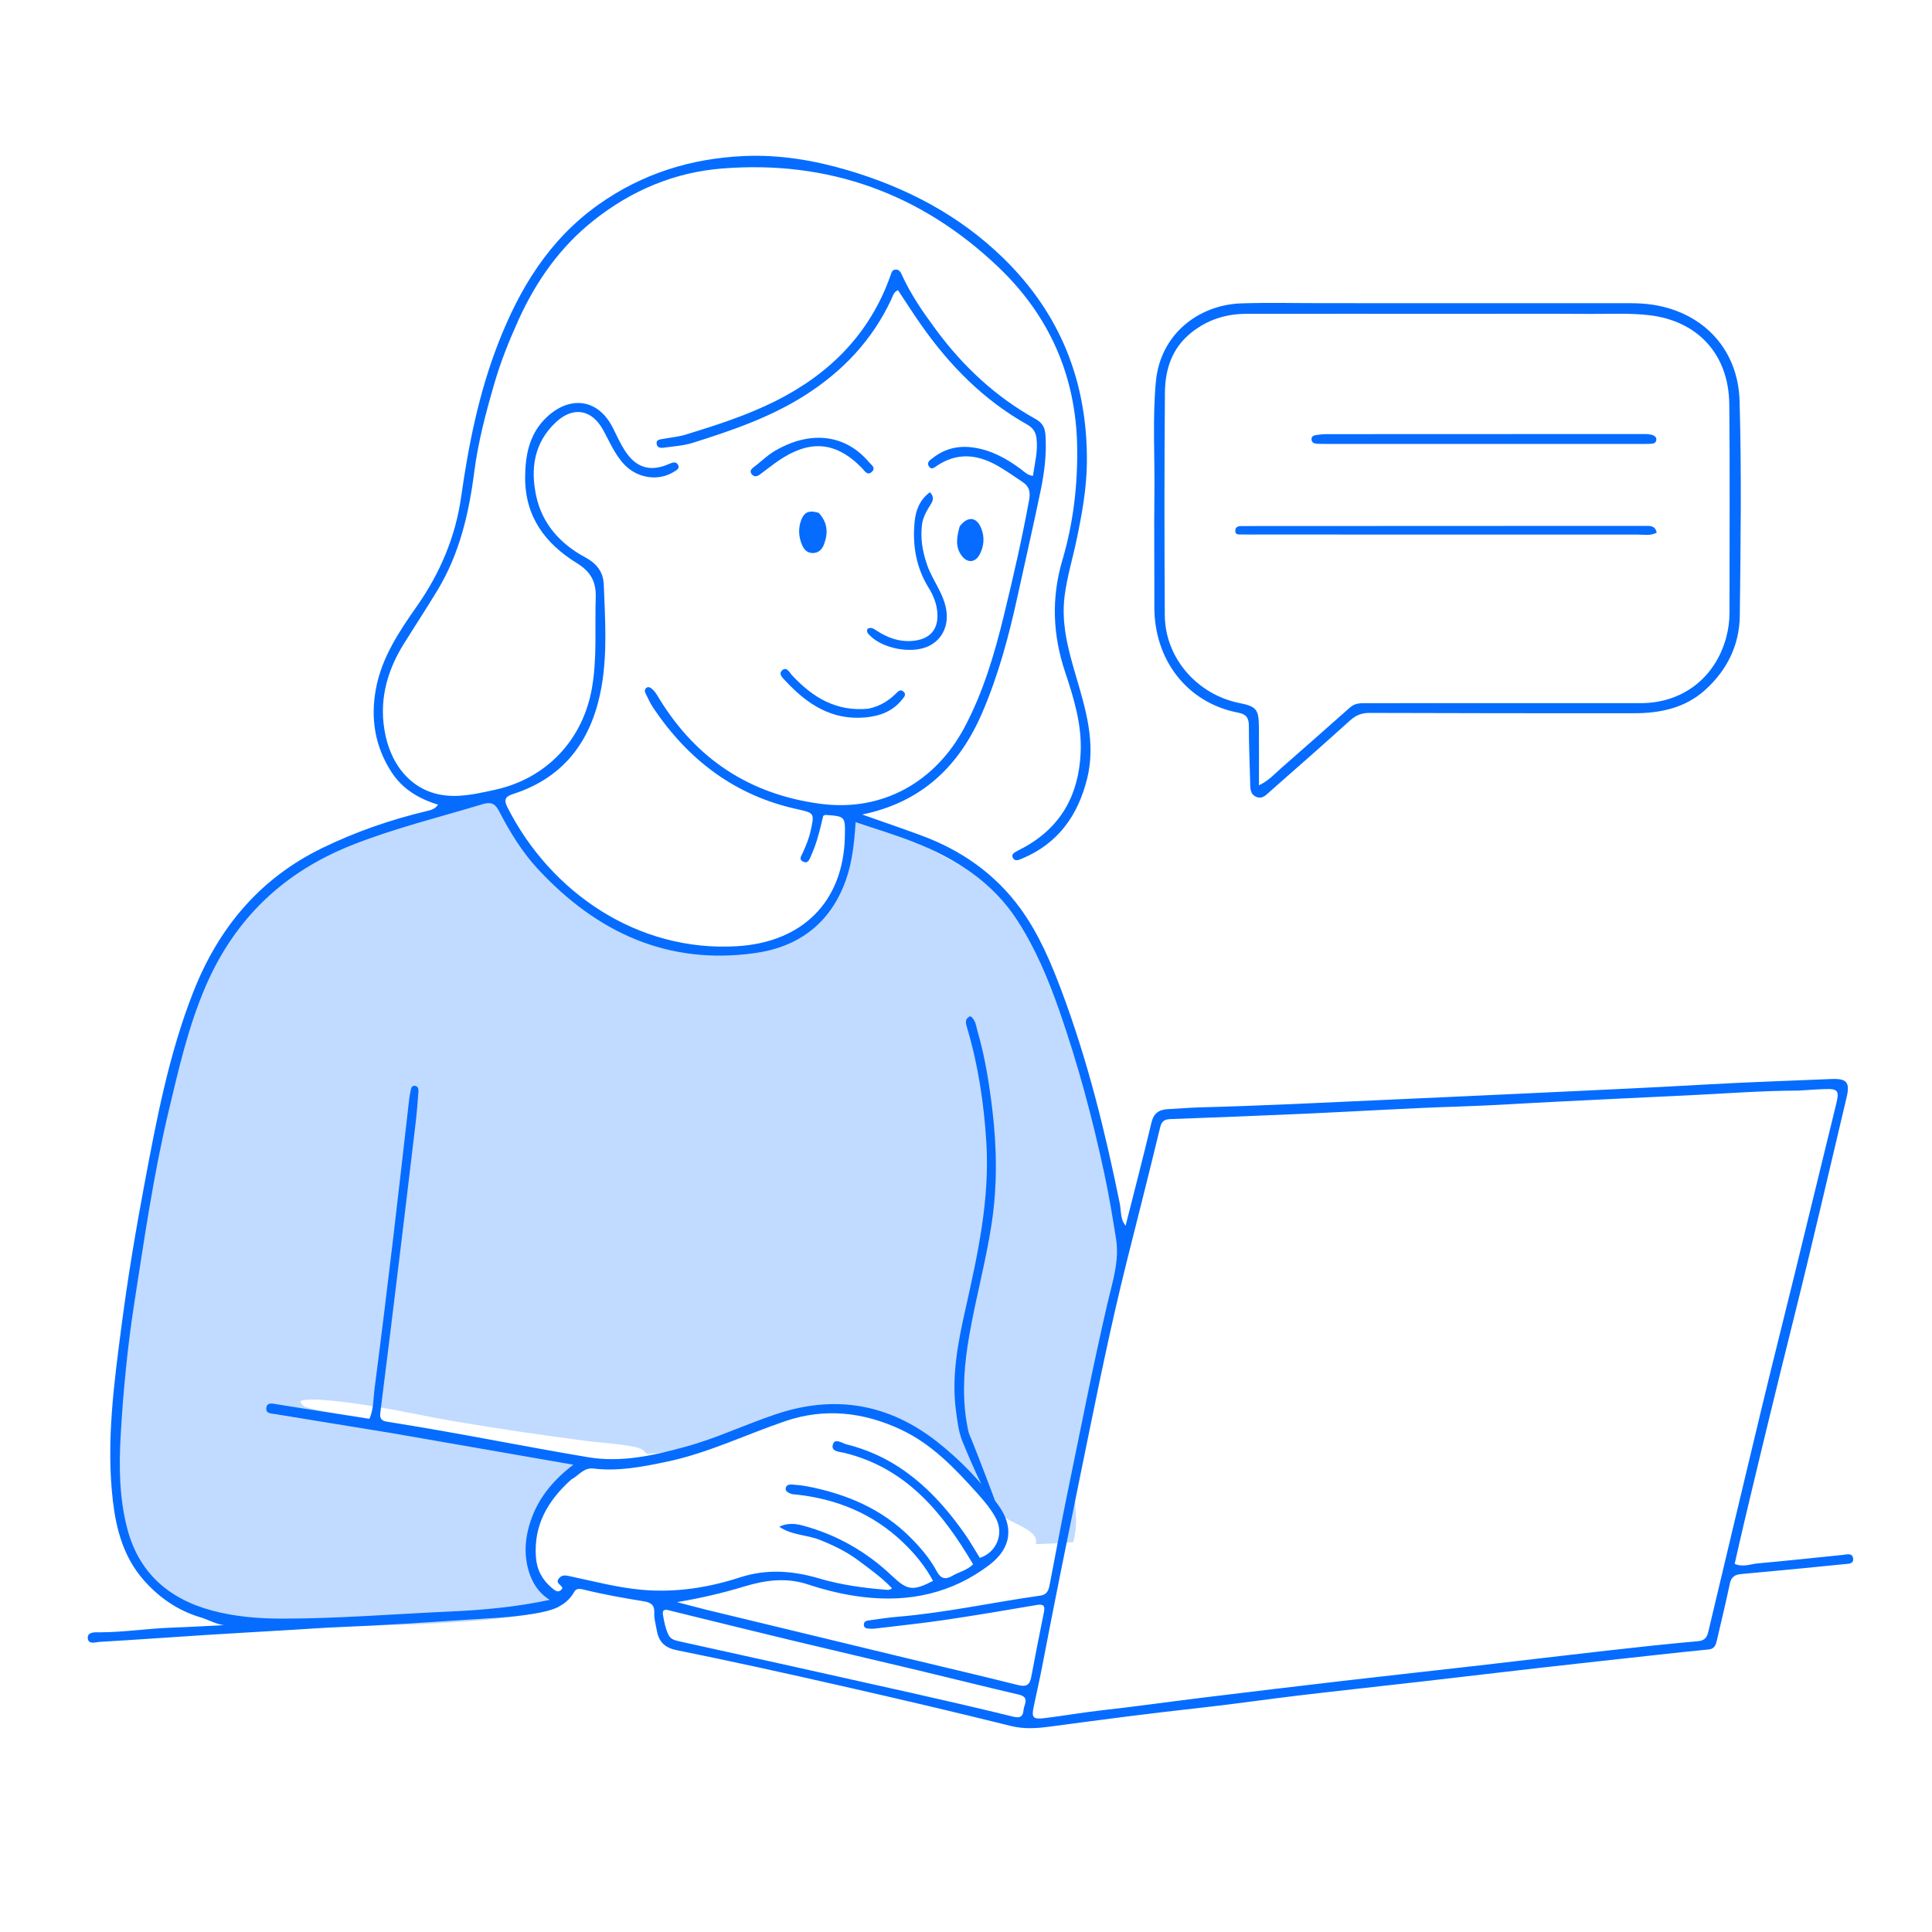 <svg width="235" height="235" viewBox="0 0 235 235" fill="none" xmlns="http://www.w3.org/2000/svg">
<path d="M60 97C53.773 98.87 49.121 100.249 43 102.5C37.863 104.389 32.42 108.156 29 112.5C27.725 114.12 25.859 117.129 25 119C19.275 131.469 13.699 163.207 14 177.5C14.08 181.279 15.175 186.938 16.5 190.5C17.753 193.87 22.256 194.527 25.5 196C28.196 197.224 31.065 197.245 34 197.5C40.815 198.092 62.245 197.669 68 195.5L67.665 195C66.879 194.5 66.98 194.293 66.5 193.5C65.109 191.205 64.382 188.051 65 185.5C65.705 182.59 69.949 179.071 72.5 177.5C69.938 177.469 69.539 177.169 67 176.82C62.686 176.227 59.047 175.062 54.753 174.334C51.929 173.837 49.123 173.235 46.296 172.755C44.981 172.532 37.79 171.497 37.083 171.108C36.795 170.95 36.629 170.757 36.524 170.444C36.456 170.239 36.444 170.627 36.524 170.444C37.621 169.776 44.548 170.893 46.046 171.164C46.193 167.82 46.516 164.325 46.924 161C47.803 153.527 48.212 145.922 49.448 138.5C49.723 136.783 50.234 135.218 50.5 133.5C50.605 132.821 50.275 133.137 50.5 132.5C50.656 132.059 50.312 132.938 50.73 132.775C50.903 132.798 50.88 131.357 51 131.5C51.184 131.718 50.733 131.163 50.73 131.438C50.72 132.535 50.689 133.413 50.5 134.5C50.191 136.312 50.223 138.121 49.932 139.936C48.257 150.29 46.866 160.689 45.761 171.12C48.77 171.578 51.744 172.271 54.744 172.792C60.21 173.718 65.694 174.538 71.192 175.252C72.853 175.487 76.608 175.668 77.976 176.236C78.243 176.346 78.443 176.605 78.625 176.82C81.717 176.811 84.356 175.732 87.208 174.703C91.968 172.986 97.445 172.085 102.5 171.5C109.103 170.736 114.429 176.951 119.5 181C118.47 174.927 117.767 162.017 118.922 156C119.785 151.497 120.997 147.122 120.957 142.5C120.923 138.56 120.393 134.325 119.5 130.5C119.225 129.322 118.89 124.553 118.922 123.863C118.936 123.547 118.969 128.196 119.182 128C119.505 127.921 118.894 128.208 119.21 128.301C119.838 128.841 118.678 129.517 118.922 130.5C120.201 135.67 120.173 138.654 120.011 144C119.878 148.367 118.979 155.727 118.204 160C117.289 165.046 116.965 167.656 117.156 172.792C117.222 174.564 118.83 177.236 119 179C120.526 180.547 119.894 181.623 121 183.5C122.012 185.219 126.512 185.835 125.998 187.818C127.516 187.785 129.032 187.703 130.544 187.572C131.397 184.454 130.296 182.659 131 179.5L134.5 161.5L136 154.5C136.342 153.004 136.552 151.03 136.511 149.5C136.472 148.027 136.437 147.59 136 146C133.805 138.014 131.806 127.558 128.5 120C126.122 114.565 122.45 108.396 117.28 105.514C114.008 103.691 110.478 101.866 107 100.5C105.673 100.852 105.365 99.841 104 100C104.114 101.984 102.894 105.788 102.145 107.643C100.823 110.921 98.052 113.224 94.855 114.56C89.28 116.89 82.879 116.248 77.405 113.956C70.631 111.118 62.775 103.808 60 97Z" fill="#C1DAFF"/>
<path d="M161.104 36.876C157.662 36.877 154.332 36.794 151.008 36.899C145.837 37.061 141.136 40.613 140.596 46.416C140.177 50.918 140.472 55.432 140.418 59.939C140.362 64.566 140.427 69.194 140.411 73.821C140.39 80.286 144.426 85.507 150.6 86.683C151.585 86.871 151.907 87.313 151.906 88.289C151.904 90.581 152.008 92.873 152.065 95.164C152.083 95.856 152.025 96.603 152.818 96.931C153.571 97.242 154.047 96.647 154.514 96.237C157.76 93.39 161.001 90.535 164.206 87.642C164.908 87.009 165.627 86.713 166.57 86.716C177.315 86.747 188.061 86.769 198.806 86.755C201.97 86.751 204.982 86.115 207.419 83.912C210.069 81.516 211.577 78.468 211.62 74.922C211.726 66.204 211.842 57.479 211.595 48.767C211.42 42.587 207.308 38.076 201.126 37.079C200.099 36.913 199.076 36.879 198.045 36.879C185.769 36.878 173.494 36.877 161.104 36.876ZM176.594 38.172C182.216 38.172 187.837 38.15 193.458 38.182C195.862 38.196 198.265 38.06 200.672 38.348C206.343 39.027 210.284 42.937 210.344 49.206C210.426 57.657 210.365 66.109 210.367 74.56C210.367 75.596 210.223 76.617 209.948 77.61C208.596 82.489 204.623 85.524 199.566 85.529C188.476 85.539 177.386 85.533 166.296 85.531C165.569 85.531 164.849 85.488 164.239 86.028C161.437 88.511 158.626 90.984 155.813 93.455C155.009 94.162 154.288 94.99 153.133 95.517C153.133 92.986 153.152 90.656 153.127 88.327C153.106 86.273 152.787 85.921 150.758 85.514C145.596 84.481 141.714 80.007 141.682 74.844C141.627 65.819 141.621 56.793 141.697 47.769C141.72 44.948 142.539 42.352 144.895 40.466C146.861 38.891 149.108 38.178 151.585 38.173C159.845 38.158 168.105 38.171 176.594 38.172Z" fill="#056CFF"/>
<path d="M112.182 63.569C112.374 62.717 112.764 62.061 113.171 61.412C113.466 60.943 113.699 60.472 113.11 59.872C111.866 60.786 111.386 62.074 111.249 63.483C110.972 66.328 111.427 69.034 112.965 71.512C113.488 72.356 113.875 73.279 113.992 74.287C114.25 76.506 113.178 77.781 110.944 77.962C109.381 78.088 108.012 77.585 106.724 76.771C106.343 76.53 105.986 76.198 105.509 76.498C105.359 76.898 105.61 77.096 105.825 77.313C107.41 78.913 110.856 79.55 112.896 78.617C114.598 77.84 115.38 76.136 115.114 74.287C114.816 72.205 113.434 70.623 112.774 68.719C112.204 67.076 111.898 65.402 112.182 63.569Z" fill="#056CFF"/>
<path d="M94.755 54.563C93.533 55.162 92.66 56.092 91.654 56.843C91.356 57.066 91.145 57.345 91.456 57.704C91.734 58.025 92.075 57.972 92.379 57.751C93.181 57.171 93.947 56.539 94.768 55.988C98.188 53.693 101.431 53.395 104.885 56.978C105.16 57.264 105.484 57.863 106.002 57.434C106.612 56.927 105.983 56.553 105.699 56.216C102.955 52.963 98.92 52.344 94.755 54.563Z" fill="#056CFF"/>
<path d="M105.642 86.2C101.719 86.595 98.851 84.824 96.364 82.165C96.034 81.812 95.697 81.024 95.13 81.544C94.626 82.006 95.275 82.533 95.602 82.884C98.201 85.674 101.202 87.631 105.237 87.265C107.005 87.106 108.59 86.536 109.736 85.08C109.972 84.78 110.303 84.469 109.871 84.105C109.499 83.793 109.217 84.123 108.987 84.351C108.069 85.262 107.009 85.907 105.642 86.2Z" fill="#056CFF"/>
<path d="M99.58 62.377C98.399 62.023 97.81 62.297 97.448 63.276C97.073 64.292 97.139 65.293 97.555 66.28C97.793 66.844 98.172 67.256 98.827 67.27C99.534 67.285 99.977 66.853 100.211 66.255C100.744 64.888 100.702 63.578 99.58 62.377Z" fill="#056CFF"/>
<path d="M116.74 64.007C116.384 65.285 116.152 66.492 116.967 67.583C117.694 68.555 118.679 68.444 119.211 67.346C119.699 66.342 119.774 65.3 119.346 64.246C118.788 62.872 117.735 62.741 116.74 64.007Z" fill="#056CFF"/>
<path d="M117.51 172.585C117.01 169.122 117.316 165.795 117.892 162.468C118.681 157.919 119.912 153.461 120.611 148.892C121.321 144.246 121.26 139.606 120.701 134.968C120.313 131.75 119.808 128.543 118.899 125.42C118.715 124.786 118.681 124.051 118.036 123.601C117.276 123.933 117.475 124.484 117.643 125.047C118.985 129.567 119.674 134.189 119.972 138.895C120.415 145.897 118.917 152.624 117.403 159.374C116.5 163.396 115.727 167.459 116.283 171.627C116.449 172.874 116.586 174.135 117.063 175.311C117.22 175.7 120.113 182.799 120.701 182.5C124 190 118.275 175.275 118.082 174.891C117.734 174.197 117.659 173.433 117.51 172.585Z" fill="#056CFF"/>
<path d="M187.495 54.002C191.777 54.001 195.944 54.001 200.111 53.998C200.416 53.997 200.724 53.996 201.025 53.957C201.27 53.926 201.44 53.767 201.467 53.506C201.495 53.243 201.348 53.07 201.125 52.968C200.732 52.79 200.31 52.794 199.887 52.794C187.043 52.799 174.198 52.8 161.354 52.808C160.936 52.808 160.516 52.857 160.101 52.915C159.785 52.96 159.483 53.086 159.53 53.488C159.574 53.867 159.88 53.959 160.201 53.978C160.544 53.999 160.888 53.997 161.232 53.997C169.948 53.999 178.664 54.001 187.495 54.002Z" fill="#056CFF"/>
<path d="M154.219 63.985C153.111 63.985 152.117 63.981 151.123 63.987C150.735 63.99 150.29 63.994 150.257 64.511C150.217 65.117 150.729 65.001 151.08 65.01C151.92 65.031 152.761 65.015 153.602 65.016C168.816 65.022 184.03 65.032 199.244 65.025C199.977 65.025 200.753 65.202 201.512 64.785C201.33 63.895 200.675 63.971 200.09 63.971C196.191 63.966 192.292 63.97 188.393 63.971C177.04 63.975 165.687 63.98 154.219 63.985Z" fill="#056CFF"/>
<path d="M35.709 198.236C37.684 198.115 39.551 197.981 41.42 197.906C46.455 197.705 51.481 197.368 56.508 197.035C59.327 196.848 62.152 196.752 64.938 196.282C66.864 195.957 68.786 195.531 69.871 193.59C70.123 193.14 70.639 193.261 71.025 193.357C73.435 193.954 75.877 194.381 78.325 194.778C79.124 194.907 79.644 195.209 79.584 196.189C79.544 196.859 79.756 197.545 79.87 198.222C80.105 199.625 80.758 200.407 82.326 200.723C88.981 202.065 95.612 203.534 102.233 205.038C109.154 206.61 116.066 208.223 122.953 209.939C124.623 210.355 126.198 210.22 127.823 210.002C133.946 209.18 140.071 208.379 146.213 207.706C150.118 207.278 154.006 206.701 157.907 206.239C162.983 205.638 168.066 205.092 173.144 204.511C177.883 203.969 182.619 203.401 187.358 202.863C191.982 202.338 196.609 201.835 201.235 201.327C203.435 201.086 205.635 200.842 207.838 200.63C208.602 200.557 208.72 200.012 208.851 199.444C209.377 197.176 209.928 194.913 210.408 192.635C210.583 191.809 211.006 191.529 211.814 191.458C215.995 191.087 220.172 190.672 224.349 190.255C224.809 190.209 225.522 190.253 225.402 189.533C225.291 188.866 224.655 189.079 224.166 189.129C220.713 189.484 217.261 189.852 213.804 190.164C212.916 190.245 212.024 190.667 210.997 190.221C211.387 188.516 211.765 186.814 212.168 185.118C214.142 176.8 216.157 168.492 218.227 160.198C220.445 151.312 222.498 142.385 224.613 133.474C225.046 131.647 224.631 131.168 222.746 131.247C217.556 131.467 212.362 131.634 207.175 131.932C201.034 132.285 194.891 132.558 188.747 132.852C182.035 133.174 175.322 133.473 168.609 133.777C161.054 134.119 153.5 134.5 145.939 134.696C144.641 134.73 143.346 134.85 142.049 134.914C140.973 134.966 140.332 135.402 140.058 136.547C139.067 140.701 137.988 144.834 136.914 149.086C136.215 148.237 136.384 147.271 136.211 146.42C134.434 137.653 132.293 128.985 129.15 120.596C127.82 117.049 126.336 113.544 124.087 110.467C121.023 106.277 116.92 103.416 112.069 101.624C109.747 100.766 107.403 99.969 104.872 99.074C112.154 97.579 116.711 93.142 119.492 86.652C121.441 82.106 122.719 77.356 123.767 72.536C124.707 68.213 125.708 63.903 126.6 59.571C127.054 57.366 127.324 55.127 127.161 52.857C127.099 51.983 126.763 51.411 125.952 50.96C121.097 48.261 117.132 44.555 113.842 40.095C112.274 37.969 110.768 35.813 109.682 33.392C109.532 33.058 109.352 32.773 108.94 32.79C108.495 32.808 108.432 33.181 108.317 33.505C105.826 40.559 100.965 45.442 94.378 48.759C90.879 50.521 87.167 51.706 83.442 52.853C82.536 53.131 81.57 53.219 80.631 53.385C80.248 53.453 79.787 53.478 79.874 54.016C79.955 54.523 80.439 54.498 80.801 54.447C81.97 54.285 83.175 54.208 84.29 53.856C88.993 52.374 93.655 50.782 97.866 48.115C102.466 45.2 106.073 41.411 108.4 36.45C108.586 36.054 108.657 35.557 109.221 35.291C110.143 36.677 111.04 38.084 111.995 39.45C115.453 44.396 119.595 48.628 124.898 51.614C125.598 52.009 125.976 52.494 126.075 53.297C126.267 54.85 125.87 56.321 125.642 57.885C124.955 57.808 124.569 57.356 124.128 57.031C122.415 55.765 120.582 54.76 118.448 54.442C116.632 54.171 114.95 54.537 113.485 55.691C113.17 55.94 112.676 56.206 112.97 56.695C113.299 57.241 113.698 56.827 114.032 56.608C116.36 55.084 118.701 55.234 121.073 56.507C122.222 57.123 123.266 57.893 124.351 58.604C125.259 59.199 125.343 59.904 125.169 60.86C124.311 65.553 123.242 70.2 122.115 74.834C120.966 79.555 119.596 84.204 117.294 88.516C113.827 95.01 107.435 98.8 99.755 97.767C91.192 96.615 84.726 92.354 80.219 85.032C79.939 84.577 79.692 84.095 79.258 83.758C79.074 83.614 78.86 83.495 78.633 83.661C78.418 83.819 78.395 84.07 78.498 84.282C78.799 84.899 79.081 85.536 79.462 86.103C83.733 92.453 89.42 96.786 97.008 98.434C99.077 98.884 99.068 98.944 98.609 101.037C98.404 101.974 98.042 102.857 97.646 103.729C97.481 104.092 97.115 104.535 97.69 104.806C98.313 105.099 98.459 104.515 98.642 104.114C99.215 102.857 99.592 101.535 99.904 100.193C99.981 99.862 100.064 99.532 100.134 99.243C100.265 99.181 100.335 99.117 100.399 99.122C102.807 99.294 102.819 99.295 102.767 101.728C102.598 109.712 97.59 114.613 89.653 115.094C77.586 115.825 67 108.579 61.74 98.232C61.27 97.308 61.408 96.901 62.396 96.584C68.817 94.526 72.088 89.803 73.185 83.424C73.886 79.343 73.598 75.198 73.439 71.08C73.381 69.579 72.583 68.541 71.174 67.785C68.154 66.164 65.943 63.718 65.217 60.305C64.509 56.979 64.964 53.821 67.635 51.343C69.702 49.425 71.94 49.77 73.326 52.236C74.166 53.731 74.789 55.347 76.035 56.6C77.6 58.176 80.085 58.55 81.928 57.411C82.242 57.217 82.715 57.016 82.485 56.563C82.246 56.091 81.797 56.245 81.38 56.431C79.083 57.451 77.304 56.904 75.948 54.717C75.446 53.908 75.03 53.042 74.616 52.182C72.739 48.286 69.045 48.094 66.221 51.023C64.369 52.944 63.9 55.392 63.875 58.005C63.83 62.81 66.307 66.116 70.154 68.487C71.843 69.528 72.526 70.751 72.462 72.67C72.34 76.33 72.64 79.998 72.01 83.646C70.918 89.981 66.492 94.687 60.215 96.066C58.761 96.385 57.32 96.711 55.817 96.797C50.726 97.088 47.802 93.577 46.908 89.532C46.02 85.519 46.956 81.802 49.094 78.355C50.465 76.148 51.896 73.978 53.238 71.753C55.894 67.348 57.032 62.475 57.682 57.428C58.155 53.757 59.102 50.176 60.138 46.621C60.91 43.974 61.929 41.43 63.066 38.921C65.214 34.179 68.148 30.023 72.245 26.782C76.818 23.165 82.032 20.955 87.857 20.494C100.821 19.466 112.078 23.569 121.436 32.487C127.599 38.36 130.881 45.681 131.021 54.346C131.096 59.054 130.545 63.655 129.222 68.137C127.862 72.747 128.047 77.22 129.556 81.744C130.618 84.927 131.608 88.139 131.445 91.587C131.204 96.68 129.072 100.589 124.543 103.083C124.308 103.212 124.056 103.311 123.832 103.455C123.499 103.669 122.928 103.828 123.21 104.357C123.465 104.836 123.963 104.585 124.341 104.426C128.721 102.594 131.138 99.152 132.242 94.675C133.307 90.357 132.063 86.268 130.865 82.197C129.934 79.031 129.068 75.874 129.491 72.521C129.788 70.166 130.488 67.899 130.968 65.585C131.613 62.482 132.182 59.363 132.205 56.187C132.278 46.505 129.018 38.191 122.023 31.382C116.659 26.161 110.245 22.815 103.154 20.716C99.044 19.5 94.82 18.786 90.498 18.98C84.053 19.27 78.144 21.103 72.826 24.866C66.764 29.156 63.15 35.158 60.545 41.901C58.236 47.88 56.989 54.111 56.091 60.445C55.407 65.274 53.541 69.695 50.725 73.712C48.55 76.815 46.43 79.969 45.722 83.8C45.057 87.399 45.605 90.793 47.609 93.895C48.935 95.947 50.895 97.146 53.282 97.876C52.915 98.418 52.424 98.531 51.919 98.651C47.517 99.697 43.268 101.172 39.194 103.152C31.585 106.851 26.573 112.878 23.516 120.647C20.55 128.184 19.055 136.095 17.571 144.013C16.502 149.716 15.54 155.437 14.792 161.186C13.871 168.263 12.897 175.36 13.725 182.525C14.129 186.019 15.036 189.38 17.408 192.114C19.292 194.285 21.604 195.897 24.389 196.727C25.338 197.01 26.212 197.534 27.229 197.679C25.103 197.781 22.979 197.907 20.853 197.981C17.952 198.082 15.076 198.541 12.167 198.546C11.635 198.547 10.652 198.449 10.674 199.218C10.699 200.093 11.649 199.738 12.171 199.707C16.514 199.457 20.853 199.138 25.195 198.862C28.663 198.642 32.133 198.453 35.709 198.236ZM47.732 174.331C54.975 175.592 62.219 176.852 69.74 178.161C66.795 180.408 64.955 182.957 64.198 186.23C63.837 187.789 63.833 189.35 64.249 190.883C64.661 192.401 65.441 193.712 66.864 194.6C62.836 195.463 58.829 195.836 54.782 196.016C47.952 196.321 41.135 196.888 34.29 196.884C31.408 196.883 28.56 196.644 25.78 195.897C20.409 194.453 16.773 191.191 15.411 185.673C14.516 182.047 14.463 178.374 14.675 174.65C14.988 169.159 15.52 163.701 16.369 158.271C17.576 150.548 18.686 142.807 20.502 135.193C21.741 129.997 22.915 124.792 25.063 119.853C28.624 111.665 34.57 106.047 42.838 102.779C48.002 100.739 53.383 99.419 58.681 97.824C59.666 97.527 60.189 97.68 60.681 98.626C62.005 101.171 63.489 103.623 65.461 105.743C72.616 113.436 81.248 117.436 91.886 115.92C97.182 115.166 101.031 112.275 102.884 107.057C103.683 104.806 103.906 102.464 104.076 100C106.506 100.826 108.883 101.528 111.179 102.437C116.245 104.441 120.724 107.27 123.758 111.974C125.969 115.4 127.529 119.139 128.864 122.965C131.13 129.46 132.908 136.098 134.341 142.824C134.897 145.434 135.338 148.072 135.755 150.709C136.179 153.39 135.308 155.941 134.718 158.489C132.918 166.253 131.394 174.074 129.783 181.878C129.05 185.425 128.412 188.991 127.718 192.546C127.581 193.248 127.502 193.949 126.513 194.089C120.699 194.91 114.952 196.183 109.087 196.664C107.985 196.755 106.89 196.937 105.793 197.08C105.441 197.126 105.048 197.191 105.074 197.644C105.101 198.11 105.522 198.087 105.862 198.107C106.052 198.118 106.246 198.116 106.435 198.093C109.272 197.749 112.117 197.456 114.944 197.039C118.678 196.489 122.401 195.855 126.123 195.222C126.987 195.075 127.128 195.369 126.97 196.142C126.434 198.756 125.929 201.376 125.432 203.998C125.252 204.949 124.826 205.217 123.829 204.965C119.428 203.855 115.005 202.83 110.593 201.766C102.432 199.799 94.271 197.828 86.112 195.851C84.855 195.546 83.607 195.201 82.355 194.874C85.176 194.405 87.885 193.777 90.555 192.966C93.116 192.189 95.655 191.848 98.307 192.731C100.475 193.453 102.721 193.987 105 194.257C110.612 194.924 115.806 193.803 120.355 190.34C123.054 188.285 123.361 185.656 121.337 182.946C119.221 180.114 116.783 177.571 114.013 175.39C108.102 170.736 101.526 169.615 94.385 172.017C90.658 173.272 87.083 174.963 83.283 176.003C79.446 177.054 75.546 177.921 71.542 177.251C63.382 175.884 55.276 174.203 47.097 172.942C46.483 172.848 46.163 172.605 46.255 171.875C47.022 165.825 47.761 159.771 48.498 153.717C49.188 148.039 49.871 142.361 50.543 136.681C50.695 135.393 50.801 134.098 50.895 132.804C50.916 132.517 50.887 132.138 50.491 132.08C50.079 132.019 50.002 132.354 49.948 132.667C49.882 133.043 49.802 133.418 49.759 133.797C49.113 139.402 48.491 145.01 47.824 150.613C47.099 156.707 46.356 162.799 45.562 168.884C45.403 170.107 45.462 171.388 44.933 172.589C41.16 171.996 37.437 171.417 33.717 170.817C33.175 170.729 32.511 170.521 32.397 171.224C32.275 171.97 33.043 171.933 33.542 172.015C38.205 172.782 42.871 173.535 47.732 174.331ZM218.784 132.654C219.852 132.591 220.919 132.506 221.987 132.471C223.538 132.42 223.739 132.665 223.368 134.195C221.666 141.198 219.957 148.199 218.24 155.198C216.923 160.57 215.566 165.932 214.271 171.309C212.091 180.361 209.944 189.42 207.791 198.478C207.626 199.174 207.359 199.557 206.519 199.631C202.794 199.96 199.074 200.366 195.358 200.785C190.237 201.361 185.122 201.983 180.003 202.57C174.471 203.205 168.934 203.806 163.402 204.449C157.681 205.115 151.961 205.802 146.244 206.501C142.194 206.996 138.153 207.574 134.098 208.024C131.746 208.285 129.418 208.696 127.072 208.984C125.648 209.159 125.452 208.918 125.731 207.613C126.105 205.861 126.496 204.114 126.833 202.353C128.282 194.791 129.812 187.243 131.355 179.699C132.954 171.887 134.498 164.062 136.355 156.306C137.164 152.928 138.039 149.567 138.878 146.197C139.635 143.16 140.396 140.124 141.127 137.08C141.289 136.41 141.632 136.149 142.32 136.123C147.893 135.918 153.467 135.704 159.038 135.454C165.182 135.179 171.321 134.785 177.467 134.594C181.477 134.469 185.477 134.194 189.482 133.999C194.67 133.746 199.86 133.48 205.048 133.246C209.551 133.042 214.05 132.667 218.784 132.654ZM69.476 179.971C70.365 179.502 70.998 178.484 72.17 178.626C75.218 178.993 78.173 178.414 81.125 177.793C86.126 176.741 90.718 174.496 95.52 172.861C100.321 171.227 105.013 171.762 109.539 173.868C113.332 175.632 116.158 178.615 118.898 181.668C119.739 182.605 120.561 183.576 121.149 184.699C122.136 186.586 121.203 188.839 119.182 189.493C118.579 188.528 118.015 187.529 117.36 186.594C113.74 181.425 109.334 177.272 102.994 175.694C102.436 175.556 101.554 174.872 101.307 175.709C101.048 176.587 102.146 176.581 102.742 176.728C110.269 178.586 114.655 184.001 118.364 190.273C117.584 191.04 116.64 191.201 115.867 191.662C114.962 192.201 114.41 192.006 113.931 191.108C113.114 189.578 111.981 188.264 110.775 187.047C107.29 183.529 102.934 181.702 98.145 180.786C97.547 180.672 96.935 180.623 96.327 180.571C96.011 180.545 95.663 180.621 95.581 180.966C95.477 181.405 95.883 181.546 96.181 181.684C96.379 181.775 96.625 181.766 96.851 181.79C101.783 182.326 106.162 184.113 109.789 187.564C111.25 188.955 112.531 190.493 113.491 192.294C111.039 193.558 110.358 193.448 108.512 191.694C105.407 188.743 101.788 186.677 97.649 185.561C96.721 185.311 95.752 185.234 94.785 185.704C96.289 186.746 98.138 186.67 99.755 187.317C101.402 187.977 102.98 188.739 104.387 189.792C105.804 190.852 107.261 191.883 108.499 193.189C108.194 193.454 107.914 193.383 107.663 193.363C104.957 193.142 102.268 192.772 99.664 192.002C96.438 191.048 93.263 190.808 89.993 191.872C86.152 193.121 82.19 193.733 78.138 193.382C75.168 193.125 72.284 192.353 69.376 191.739C68.884 191.635 68.405 191.49 68.004 191.966C67.483 192.585 68.324 192.764 68.408 193.178C67.973 193.88 67.511 193.467 67.162 193.179C65.995 192.217 65.31 190.997 65.191 189.445C64.894 185.562 66.579 182.583 69.476 179.971ZM81.553 195.92C86.438 197.117 91.32 198.33 96.211 199.506C101.4 200.753 106.6 201.957 111.791 203.197C115.832 204.163 119.861 205.181 123.908 206.12C125.302 206.443 124.554 207.318 124.498 208.003C124.439 208.723 124.15 209.031 123.287 208.819C119.105 207.793 114.908 206.825 110.706 205.882C101.3 203.773 91.889 201.687 82.476 199.611C81.949 199.495 81.535 199.32 81.3 198.828C80.935 198.063 80.775 197.238 80.638 196.411C80.533 195.768 80.893 195.707 81.553 195.92Z" fill="#056CFF"/>
</svg>
